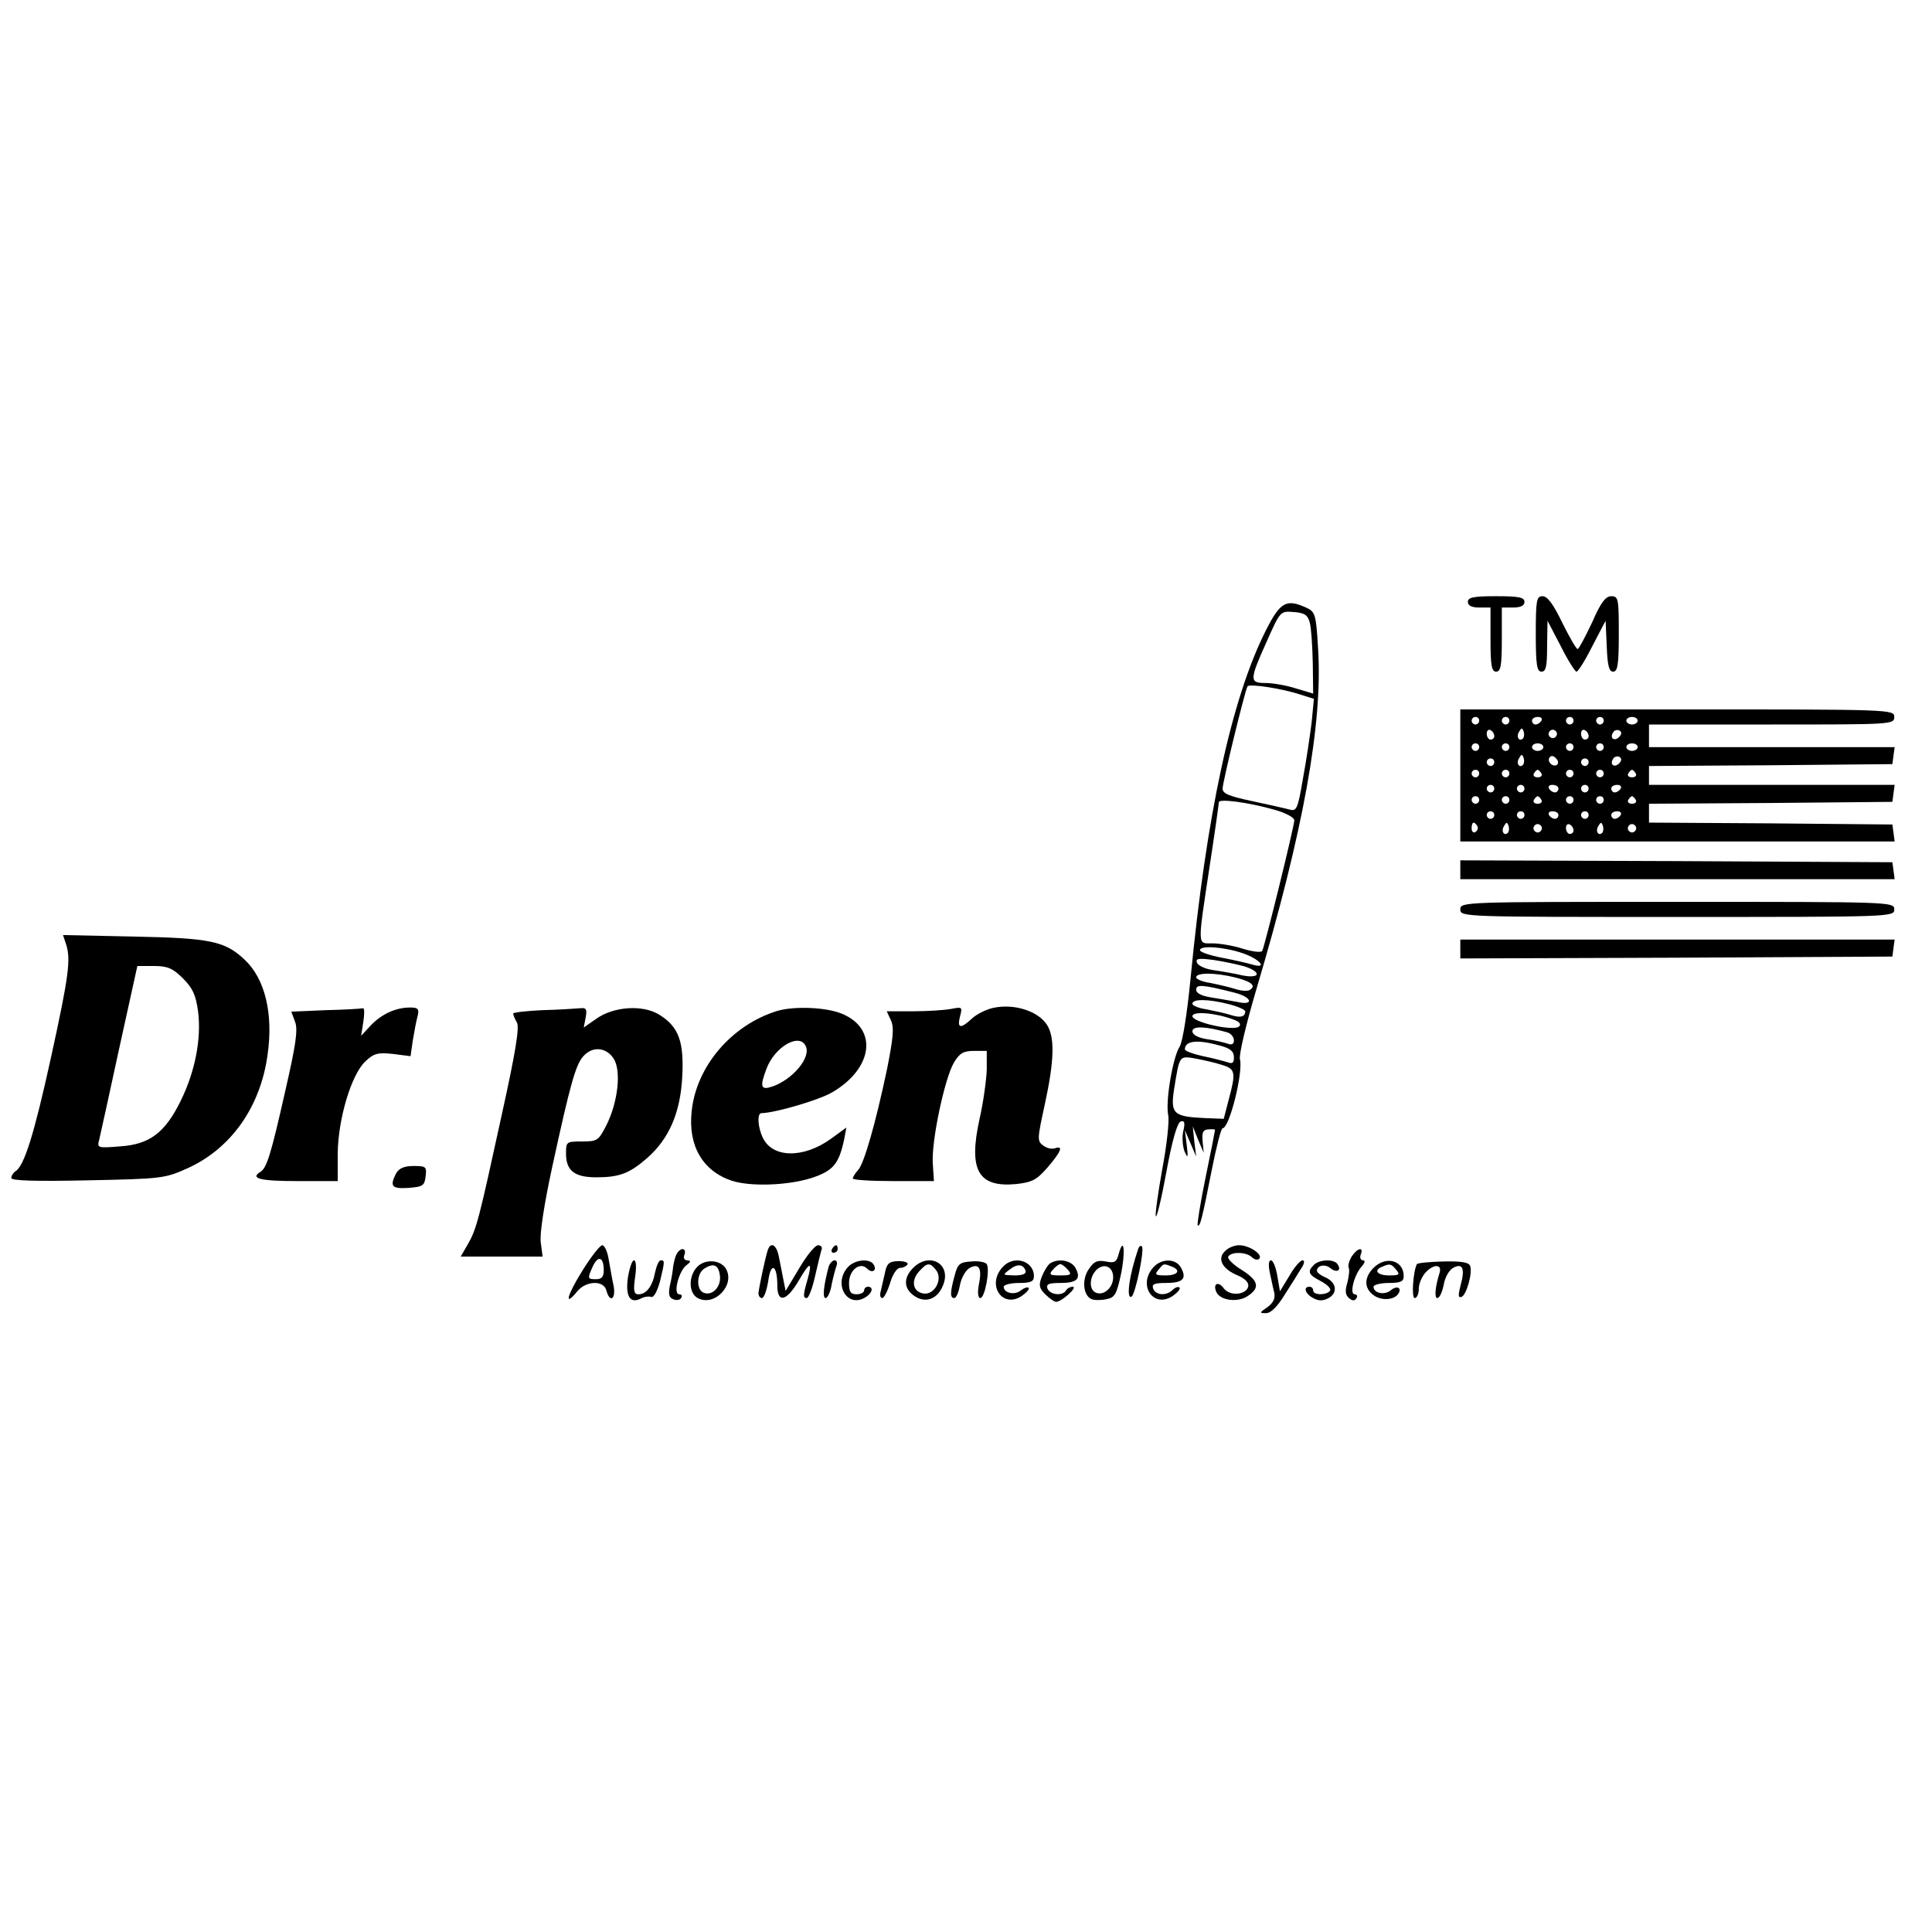<?xml version="1.0" standalone="no"?>
<!DOCTYPE svg PUBLIC "-//W3C//DTD SVG 20010904//EN"
 "http://www.w3.org/TR/2001/REC-SVG-20010904/DTD/svg10.dtd">
<svg version="1.0" xmlns="http://www.w3.org/2000/svg"
 width="512pt" height="512pt" viewBox="0 0 512 512"
 preserveAspectRatio="xMidYMid meet">
<g transform="translate(0,512) scale(0.1,-0.1)"
fill="#000000" stroke="none">
<path d="M3890 3525 c0 -10 10 -15 30 -15 l30 0 0 -85 c0 -69 3 -85 15 -85 12
0 15 16 15 85 l0 85 30 0 c20 0 30 5 30 15 0 12 -15 15 -75 15 -60 0 -75 -3
-75 -15z"/>
<path d="M4070 3440 c0 -82 3 -100 15 -100 12 0 15 14 15 68 l1 67 35 -67 c19
-38 38 -68 42 -68 4 0 23 30 42 68 l35 67 3 -67 c2 -52 6 -68 17 -68 12 0 15
19 15 100 0 93 -1 100 -20 100 -15 0 -28 -17 -51 -70 -18 -38 -35 -70 -38 -70
-4 0 -22 32 -41 70 -23 48 -39 70 -52 70 -16 0 -18 -10 -18 -100z"/>
<path d="M3355 3450 c-92 -182 -158 -490 -200 -924 -9 -92 -21 -168 -29 -180
-18 -28 -38 -146 -30 -182 3 -16 -4 -80 -16 -143 -11 -62 -19 -118 -17 -124 2
-7 15 46 28 117 15 83 29 131 38 134 10 3 12 -3 7 -25 -4 -16 -2 -40 3 -54 9
-20 10 -18 6 16 l-5 40 15 -35 15 -35 -5 40 -4 40 14 -35 15 -35 -3 31 c-2 23
1 30 15 31 10 1 18 0 18 -1 0 -2 -11 -59 -25 -126 -14 -68 -23 -125 -21 -127
6 -6 12 18 37 145 12 61 25 112 29 112 18 0 55 148 46 183 -3 12 16 92 44 187
124 417 176 703 163 902 -5 89 -8 97 -30 107 -54 25 -70 16 -108 -59z m116 20
c4 -14 7 -62 8 -107 l1 -81 -47 14 c-25 8 -61 14 -80 14 -42 0 -42 8 4 110 36
81 36 81 72 78 28 -2 37 -8 42 -28z m-24 -191 l35 -11 -6 -62 c-4 -33 -14
-101 -23 -149 -14 -83 -17 -88 -37 -82 -11 3 -56 13 -98 22 -61 13 -78 20 -78
33 0 17 59 259 66 271 4 8 94 -6 141 -22z m-69 -305 c28 -8 52 -20 52 -28 0
-16 -79 -336 -85 -346 -3 -5 -26 -2 -52 6 -25 8 -61 14 -80 14 -40 0 -40 -12
-8 200 14 91 25 169 25 174 0 10 77 0 148 -20z m-85 -380 c47 -16 68 -43 25
-30 -13 4 -49 12 -80 18 -32 6 -58 15 -58 20 0 13 63 9 113 -8z m5 -35 c46
-15 42 -33 -5 -24 -21 5 -56 11 -77 14 -22 3 -41 12 -44 20 -4 11 5 12 44 7
27 -4 64 -12 82 -17z m-22 -30 c42 -11 54 -22 35 -33 -5 -3 -22 -2 -37 3 -16
5 -46 12 -66 16 -21 3 -38 10 -38 15 0 13 51 13 106 -1z m-3 -40 c46 -12 51
-35 5 -24 -18 3 -50 9 -70 12 -24 4 -38 11 -38 20 0 15 16 14 103 -8z m-17
-30 c24 -6 44 -15 44 -19 0 -15 -13 -18 -38 -10 -15 5 -44 11 -64 15 -21 3
-38 10 -38 15 0 13 41 13 96 -1z m13 -41 c15 -5 21 -12 15 -18 -14 -14 -124
11 -124 27 0 14 61 9 109 -9z m-16 -34 c9 -3 17 -12 17 -21 0 -10 -6 -13 -16
-9 -9 3 -33 9 -55 12 -25 4 -39 12 -39 21 0 15 36 13 93 -3z m-20 -35 c27 -7
37 -15 37 -31 0 -15 -4 -18 -17 -13 -10 3 -39 11 -65 16 -27 6 -48 14 -48 18
0 23 33 27 93 10z m5 -51 c36 -11 38 -19 18 -93 l-13 -50 -51 2 c-83 4 -91 11
-80 80 14 86 13 85 55 78 21 -4 53 -11 71 -17z"/>
<path d="M3870 3065 l0 -175 576 0 575 0 -3 23 -3 22 -322 3 -323 2 0 25 0 25
323 2 322 3 3 23 3 22 -325 0 -326 0 0 25 0 25 323 2 322 3 3 23 3 22 -325 0
-326 0 0 30 0 30 325 0 c318 0 325 0 325 20 0 20 -7 20 -575 20 l-575 0 0
-175z m50 145 c0 -5 -4 -10 -10 -10 -5 0 -10 5 -10 10 0 6 5 10 10 10 6 0 10
-4 10 -10z m80 0 c0 -5 -4 -10 -10 -10 -5 0 -10 5 -10 10 0 6 5 10 10 10 6 0
10 -4 10 -10z m85 0 c-3 -5 -10 -10 -16 -10 -5 0 -9 5 -9 10 0 6 7 10 16 10 8
0 12 -4 9 -10z m85 0 c0 -5 -4 -10 -10 -10 -5 0 -10 5 -10 10 0 6 5 10 10 10
6 0 10 -4 10 -10z m80 0 c0 -5 -4 -10 -10 -10 -5 0 -10 5 -10 10 0 6 5 10 10
10 6 0 10 -4 10 -10z m90 0 c0 -5 -7 -10 -15 -10 -8 0 -15 5 -15 10 0 6 7 10
15 10 8 0 15 -4 15 -10z m-380 -41 c0 -5 -4 -9 -10 -9 -5 0 -10 7 -10 16 0 8
5 12 10 9 6 -3 10 -10 10 -16z m76 -6 c-10 -10 -19 5 -10 18 6 11 8 11 12 0 2
-7 1 -15 -2 -18z m88 6 c-3 -5 -10 -7 -15 -3 -5 3 -7 10 -3 15 3 5 10 7 15 3
5 -3 7 -10 3 -15z m86 0 c0 -5 -4 -9 -10 -9 -5 0 -10 7 -10 16 0 8 5 12 10 9
6 -3 10 -10 10 -16z m81 -2 c-13 -13 -26 -3 -16 12 3 6 11 8 17 5 6 -4 6 -10
-1 -17z m-371 -27 c0 -5 -4 -10 -10 -10 -5 0 -10 5 -10 10 0 6 5 10 10 10 6 0
10 -4 10 -10z m80 0 c0 -5 -4 -10 -10 -10 -5 0 -10 5 -10 10 0 6 5 10 10 10 6
0 10 -4 10 -10z m90 0 c0 -5 -7 -10 -15 -10 -8 0 -15 5 -15 10 0 6 7 10 15 10
8 0 15 -4 15 -10z m80 0 c0 -5 -4 -10 -10 -10 -5 0 -10 5 -10 10 0 6 5 10 10
10 6 0 10 -4 10 -10z m80 0 c0 -5 -4 -10 -10 -10 -5 0 -10 5 -10 10 0 6 5 10
10 10 6 0 10 -4 10 -10z m90 0 c0 -5 -7 -10 -15 -10 -8 0 -15 5 -15 10 0 6 7
10 15 10 8 0 15 -4 15 -10z m-304 -47 c-10 -10 -19 5 -10 18 6 11 8 11 12 0 2
-7 1 -15 -2 -18z m91 1 c-9 -9 -28 6 -21 18 4 6 10 6 17 -1 6 -6 8 -13 4 -17z
m164 3 c-13 -13 -26 -3 -16 12 3 6 11 8 17 5 6 -4 6 -10 -1 -17z m-331 3 c0
-5 -4 -10 -10 -10 -5 0 -10 5 -10 10 0 6 5 10 10 10 6 0 10 -4 10 -10z m250 0
c0 -5 -4 -10 -10 -10 -5 0 -10 5 -10 10 0 6 5 10 10 10 6 0 10 -4 10 -10z
m-290 -30 c0 -5 -4 -10 -10 -10 -5 0 -10 5 -10 10 0 6 5 10 10 10 6 0 10 -4
10 -10z m80 0 c0 -5 -4 -10 -10 -10 -5 0 -10 5 -10 10 0 6 5 10 10 10 6 0 10
-4 10 -10z m85 0 c3 -5 -1 -10 -10 -10 -9 0 -13 5 -10 10 3 6 8 10 10 10 2 0
7 -4 10 -10z m85 0 c0 -5 -4 -10 -10 -10 -5 0 -10 5 -10 10 0 6 5 10 10 10 6
0 10 -4 10 -10z m80 0 c0 -5 -4 -10 -10 -10 -5 0 -10 5 -10 10 0 6 5 10 10 10
6 0 10 -4 10 -10z m85 0 c3 -5 -1 -10 -10 -10 -9 0 -13 5 -10 10 3 6 8 10 10
10 2 0 7 -4 10 -10z m-375 -40 c0 -5 -4 -10 -10 -10 -5 0 -10 5 -10 10 0 6 5
10 10 10 6 0 10 -4 10 -10z m80 0 c0 -5 -4 -10 -10 -10 -5 0 -10 5 -10 10 0 6
5 10 10 10 6 0 10 -4 10 -10z m90 0 c0 -5 -4 -10 -9 -10 -6 0 -13 5 -16 10 -3
6 1 10 9 10 9 0 16 -4 16 -10z m80 0 c0 -5 -4 -10 -10 -10 -5 0 -10 5 -10 10
0 6 5 10 10 10 6 0 10 -4 10 -10z m85 0 c-3 -5 -10 -10 -16 -10 -5 0 -9 5 -9
10 0 6 7 10 16 10 8 0 12 -4 9 -10z m-375 -30 c0 -5 -4 -10 -10 -10 -5 0 -10
5 -10 10 0 6 5 10 10 10 6 0 10 -4 10 -10z m80 0 c0 -5 -4 -10 -10 -10 -5 0
-10 5 -10 10 0 6 5 10 10 10 6 0 10 -4 10 -10z m85 0 c3 -5 -1 -10 -10 -10 -9
0 -13 5 -10 10 3 6 8 10 10 10 2 0 7 -4 10 -10z m85 0 c0 -5 -4 -10 -10 -10
-5 0 -10 5 -10 10 0 6 5 10 10 10 6 0 10 -4 10 -10z m80 0 c0 -5 -4 -10 -10
-10 -5 0 -10 5 -10 10 0 6 5 10 10 10 6 0 10 -4 10 -10z m85 0 c3 -5 -1 -10
-10 -10 -9 0 -13 5 -10 10 3 6 8 10 10 10 2 0 7 -4 10 -10z m-375 -40 c0 -5
-4 -10 -10 -10 -5 0 -10 5 -10 10 0 6 5 10 10 10 6 0 10 -4 10 -10z m80 0 c0
-5 -4 -10 -10 -10 -5 0 -10 5 -10 10 0 6 5 10 10 10 6 0 10 -4 10 -10z m90 0
c0 -5 -4 -10 -9 -10 -6 0 -13 5 -16 10 -3 6 1 10 9 10 9 0 16 -4 16 -10z m80
0 c0 -5 -4 -10 -10 -10 -5 0 -10 5 -10 10 0 6 5 10 10 10 6 0 10 -4 10 -10z
m85 0 c-3 -5 -10 -10 -16 -10 -5 0 -9 5 -9 10 0 6 7 10 16 10 8 0 12 -4 9 -10z
m-380 -29 c3 -5 1 -12 -5 -16 -5 -3 -10 1 -10 9 0 18 6 21 15 7z m81 -18 c-10
-10 -19 5 -10 18 6 11 8 11 12 0 2 -7 1 -15 -2 -18z m88 6 c-3 -5 -10 -7 -15
-3 -5 3 -7 10 -3 15 3 5 10 7 15 3 5 -3 7 -10 3 -15z m86 0 c0 -5 -4 -9 -10
-9 -5 0 -10 7 -10 16 0 8 5 12 10 9 6 -3 10 -10 10 -16z m76 -6 c-10 -10 -19
5 -10 18 6 11 8 11 12 0 2 -7 1 -15 -2 -18z m88 6 c-3 -5 -10 -7 -15 -3 -5 3
-7 10 -3 15 3 5 10 7 15 3 5 -3 7 -10 3 -15z"/>
<path d="M3870 2815 l0 -25 576 0 575 0 -3 23 -3 22 -572 3 -573 2 0 -25z"/>
<path d="M3870 2710 c0 -20 7 -20 575 -20 568 0 575 0 575 20 0 20 -7 20 -575
20 -568 0 -575 0 -575 -20z"/>
<path d="M175 2618 c13 -40 8 -82 -40 -301 -45 -205 -71 -287 -94 -301 -6 -4
-11 -12 -11 -18 0 -7 64 -9 203 -6 196 4 204 5 264 32 115 52 193 162 212 300
16 110 -7 203 -61 253 -52 49 -91 57 -292 61 l-189 4 8 -24z m310 -91 c26 -26
34 -44 40 -88 9 -72 -8 -159 -46 -236 -41 -84 -82 -116 -161 -121 -60 -5 -61
-4 -55 18 3 13 27 121 53 242 l48 218 44 0 c36 0 50 -6 77 -33z"/>
<path d="M3870 2605 l0 -25 573 2 572 3 3 23 3 22 -575 0 -576 0 0 -25z"/>
<path d="M2632 2449 c-18 -4 -43 -16 -56 -28 -30 -28 -40 -27 -32 5 7 26 6 26
-25 20 -17 -3 -62 -6 -100 -6 l-69 0 11 -24 c9 -19 6 -47 -10 -128 -31 -147
-61 -251 -77 -269 -8 -8 -14 -19 -14 -22 0 -4 48 -7 108 -7 l107 0 -3 47 c-4
58 31 224 56 267 15 25 25 31 53 31 l34 0 0 -50 c-1 -27 -9 -86 -19 -130 -30
-136 -4 -182 96 -173 44 5 55 11 84 44 36 42 43 59 20 51 -8 -3 -22 0 -31 7
-17 12 -16 18 4 110 25 115 27 178 5 211 -24 36 -87 56 -142 44z"/>
<path d="M864 2443 l-92 -4 10 -27 c8 -21 2 -61 -26 -183 -38 -169 -49 -203
-65 -214 -30 -18 -2 -25 97 -25 l107 0 0 73 c1 92 36 209 73 244 23 22 34 24
73 20 l47 -6 6 42 c4 23 9 52 13 65 4 18 1 22 -20 22 -38 0 -75 -17 -104 -47
l-26 -28 6 38 c3 20 3 36 -1 35 -4 -1 -48 -4 -98 -5z"/>
<path d="M1438 2443 c-43 -2 -78 -6 -78 -9 0 -3 4 -14 10 -24 7 -13 -4 -80
-40 -243 -61 -280 -67 -304 -90 -344 l-19 -33 108 0 109 0 -5 38 c-3 22 9 101
31 202 48 221 62 269 82 291 24 27 60 24 80 -6 21 -32 12 -115 -19 -177 -21
-41 -24 -43 -65 -43 -41 0 -42 -1 -42 -32 0 -45 22 -63 80 -63 61 0 88 10 135
51 58 51 88 120 93 215 5 93 -9 133 -61 165 -43 27 -121 22 -167 -11 l-33 -23
5 26 c4 23 2 27 -16 25 -11 -1 -56 -4 -98 -5z"/>
<path d="M2060 2441 c-121 -37 -215 -147 -227 -266 -10 -91 29 -158 106 -184
49 -16 147 -13 211 7 58 19 73 37 87 102 l6 32 -41 -30 c-74 -53 -156 -51
-181 4 -13 28 -15 64 -3 64 38 1 153 35 187 55 110 64 122 170 25 209 -42 17
-126 20 -170 7z m76 -95 c12 -30 -35 -86 -88 -105 -32 -11 -35 -2 -17 46 22
60 90 98 105 59z"/>
<path d="M1050 2011 c-18 -35 -12 -42 33 -39 38 3 42 6 45 31 3 25 1 27 -32
27 -25 0 -38 -6 -46 -19z"/>
<path d="M1543 1752 c-41 -66 -49 -98 -13 -54 23 28 70 30 77 2 9 -34 26 -23
19 13 -4 17 -9 49 -13 70 -3 20 -11 37 -17 37 -6 0 -30 -31 -53 -68z m57 2 c0
-17 -5 -24 -20 -24 -23 0 -24 1 -9 34 14 30 29 25 29 -10z"/>
<path d="M2035 1808 c-7 -20 -24 -102 -25 -115 0 -7 4 -13 9 -13 6 0 13 21 17
46 7 51 24 42 24 -13 0 -47 24 -42 56 12 30 52 38 54 24 4 -12 -41 -12 -49 -2
-49 5 0 15 26 22 58 7 31 15 63 17 70 3 6 -1 12 -9 12 -8 0 -30 -27 -50 -61
l-36 -60 -6 30 c-3 17 -9 45 -12 61 -6 31 -21 40 -29 18z"/>
<path d="M2205 1810 c-3 -5 -1 -10 4 -10 6 0 11 5 11 10 0 6 -2 10 -4 10 -3 0
-8 -4 -11 -10z"/>
<path d="M2965 1798 c-6 -23 -11 -26 -35 -21 -23 4 -31 0 -45 -21 -19 -28 -14
-70 8 -79 7 -3 25 -3 39 0 22 4 27 13 38 63 13 59 9 108 -5 58z m-15 -63 c0
-27 -24 -49 -45 -41 -19 7 -19 40 0 60 20 20 45 10 45 -19z"/>
<path d="M3016 1809 c-24 -70 -32 -134 -17 -125 10 7 35 126 27 133 -3 3 -8 0
-10 -8z"/>
<path d="M3246 1804 c-21 -20 -7 -47 34 -64 19 -8 30 -19 28 -29 -5 -23 -49
-27 -65 -5 -14 19 -29 13 -20 -9 9 -23 56 -30 83 -12 34 22 30 41 -16 70 -23
14 -38 30 -35 35 9 14 49 12 63 -2 6 -6 15 -8 19 -4 11 11 -26 36 -53 36 -13
0 -30 -7 -38 -16z"/>
<path d="M1794 1798 c-4 -6 -8 -21 -10 -34 -1 -12 -5 -36 -9 -52 -4 -21 -2
-31 9 -35 9 -4 18 -2 21 3 4 6 1 10 -5 10 -17 0 -1 62 19 77 12 9 13 12 2 13
-7 0 -11 6 -7 15 6 18 -10 20 -20 3z"/>
<path d="M3582 1790 c-7 -12 -10 -24 -8 -29 3 -4 1 -22 -3 -39 -7 -22 -6 -34
4 -42 9 -8 15 -8 20 0 3 5 1 10 -5 10 -14 0 -2 50 18 73 9 10 11 17 4 17 -6 0
-9 7 -6 15 9 22 -9 18 -24 -5z"/>
<path d="M1664 1734 c-7 -50 6 -70 35 -55 9 5 21 6 27 4 7 -2 16 16 23 41 13
54 13 56 2 56 -5 0 -11 -14 -15 -32 -7 -37 -23 -58 -44 -58 -12 0 -14 9 -9 45
4 25 3 45 -3 45 -5 0 -12 -21 -16 -46z"/>
<path d="M1847 1762 c-23 -25 -22 -69 2 -82 45 -24 101 36 74 79 -15 23 -56
25 -76 3z m61 -24 c3 -28 -20 -53 -43 -44 -21 8 -19 53 3 65 24 15 37 8 40
-21z"/>
<path d="M2196 1763 c-13 -49 -17 -83 -8 -83 5 0 13 16 16 36 4 19 10 42 13
50 3 8 0 14 -5 14 -6 0 -13 -8 -16 -17z"/>
<path d="M2247 1762 c-39 -43 -4 -107 43 -82 21 11 27 30 10 30 -5 0 -10 -4
-10 -10 0 -5 -9 -10 -20 -10 -16 0 -20 7 -20 30 0 34 29 57 48 38 14 -14 27
-4 17 11 -10 17 -50 13 -68 -7z"/>
<path d="M2345 1746 c-4 -17 -9 -39 -11 -48 -3 -10 -1 -18 4 -18 5 0 14 18 21
40 6 22 18 40 26 40 8 0 16 4 20 9 3 5 -8 9 -24 9 -25 -1 -31 -6 -36 -32z"/>
<path d="M2420 1760 c-27 -27 -25 -56 4 -75 30 -20 62 -7 76 31 21 55 -37 87
-80 44z m60 -5 c20 -24 -3 -67 -32 -63 -29 4 -35 34 -12 59 21 23 28 24 44 4z"/>
<path d="M2530 1740 c-12 -44 -13 -60 -1 -60 5 0 12 16 15 35 4 19 15 39 26
45 25 13 33 -1 24 -45 -4 -21 -2 -35 4 -35 12 0 26 75 17 90 -3 5 -22 9 -41 7
-30 -2 -36 -6 -44 -37z"/>
<path d="M2657 1762 c-43 -47 -1 -110 50 -77 13 9 22 19 19 22 -3 3 -12 0 -21
-7 -16 -13 -45 -7 -45 10 0 5 18 10 40 10 32 0 40 4 40 18 0 41 -54 57 -83 24z
m61 -10 c2 -8 -8 -12 -30 -12 -31 1 -32 1 -13 15 21 17 37 15 43 -3z"/>
<path d="M2783 1772 c-6 -4 -16 -20 -22 -35 -9 -23 -7 -31 9 -47 11 -11 24
-20 29 -20 14 0 58 39 44 40 -6 0 -15 -4 -18 -10 -9 -15 -42 -12 -49 5 -4 12
3 15 34 15 44 0 56 11 40 40 -11 20 -45 26 -67 12z m47 -17 c11 -13 8 -15 -20
-15 -28 0 -31 2 -20 15 7 8 16 15 20 15 4 0 13 -7 20 -15z"/>
<path d="M3057 1762 c-43 -47 -1 -110 50 -77 13 9 22 19 19 23 -4 3 -12 0 -18
-6 -17 -17 -45 -15 -52 3 -4 12 3 15 34 15 44 0 56 11 40 40 -13 25 -51 26
-73 2z m47 2 c27 -10 18 -24 -15 -24 -27 0 -30 2 -19 15 14 17 13 17 34 9z"/>
<path d="M3365 1748 c4 -18 9 -43 12 -54 3 -15 -3 -27 -18 -38 -22 -15 -22
-16 -4 -16 13 0 30 17 49 48 17 26 36 57 44 70 9 13 10 22 4 22 -6 0 -22 -18
-35 -41 l-25 -41 -7 41 c-4 23 -11 41 -17 41 -6 0 -7 -13 -3 -32z"/>
<path d="M3482 1768 c-18 -18 -15 -26 18 -43 17 -9 28 -20 25 -25 -8 -13 -45
-13 -45 0 0 6 -4 10 -10 10 -17 0 -11 -19 10 -30 14 -8 26 -8 41 0 25 14 21
42 -9 55 -12 5 -22 13 -22 17 0 15 22 19 36 7 16 -13 30 -6 19 10 -8 15 -48
14 -63 -1z"/>
<path d="M3640 1760 c-26 -26 -25 -55 1 -73 21 -15 55 -12 65 5 10 16 -5 22
-21 8 -16 -13 -45 -7 -45 10 0 5 18 10 40 10 32 0 40 4 40 18 0 42 -47 55 -80
22z m60 -5 c11 -13 8 -15 -19 -15 -31 0 -42 14 -18 23 20 9 24 8 37 -8z"/>
<path d="M3755 1770 c-10 -18 -15 -90 -6 -90 6 0 11 11 11 25 0 14 9 34 20 45
21 21 42 19 35 -3 -12 -39 -14 -67 -6 -67 6 0 13 16 17 35 3 20 15 40 25 45
25 14 32 -2 20 -45 -7 -27 -7 -35 2 -32 13 4 30 64 23 82 -3 10 -25 13 -71 12
-37 -1 -68 -4 -70 -7z"/>
</g>
</svg>
